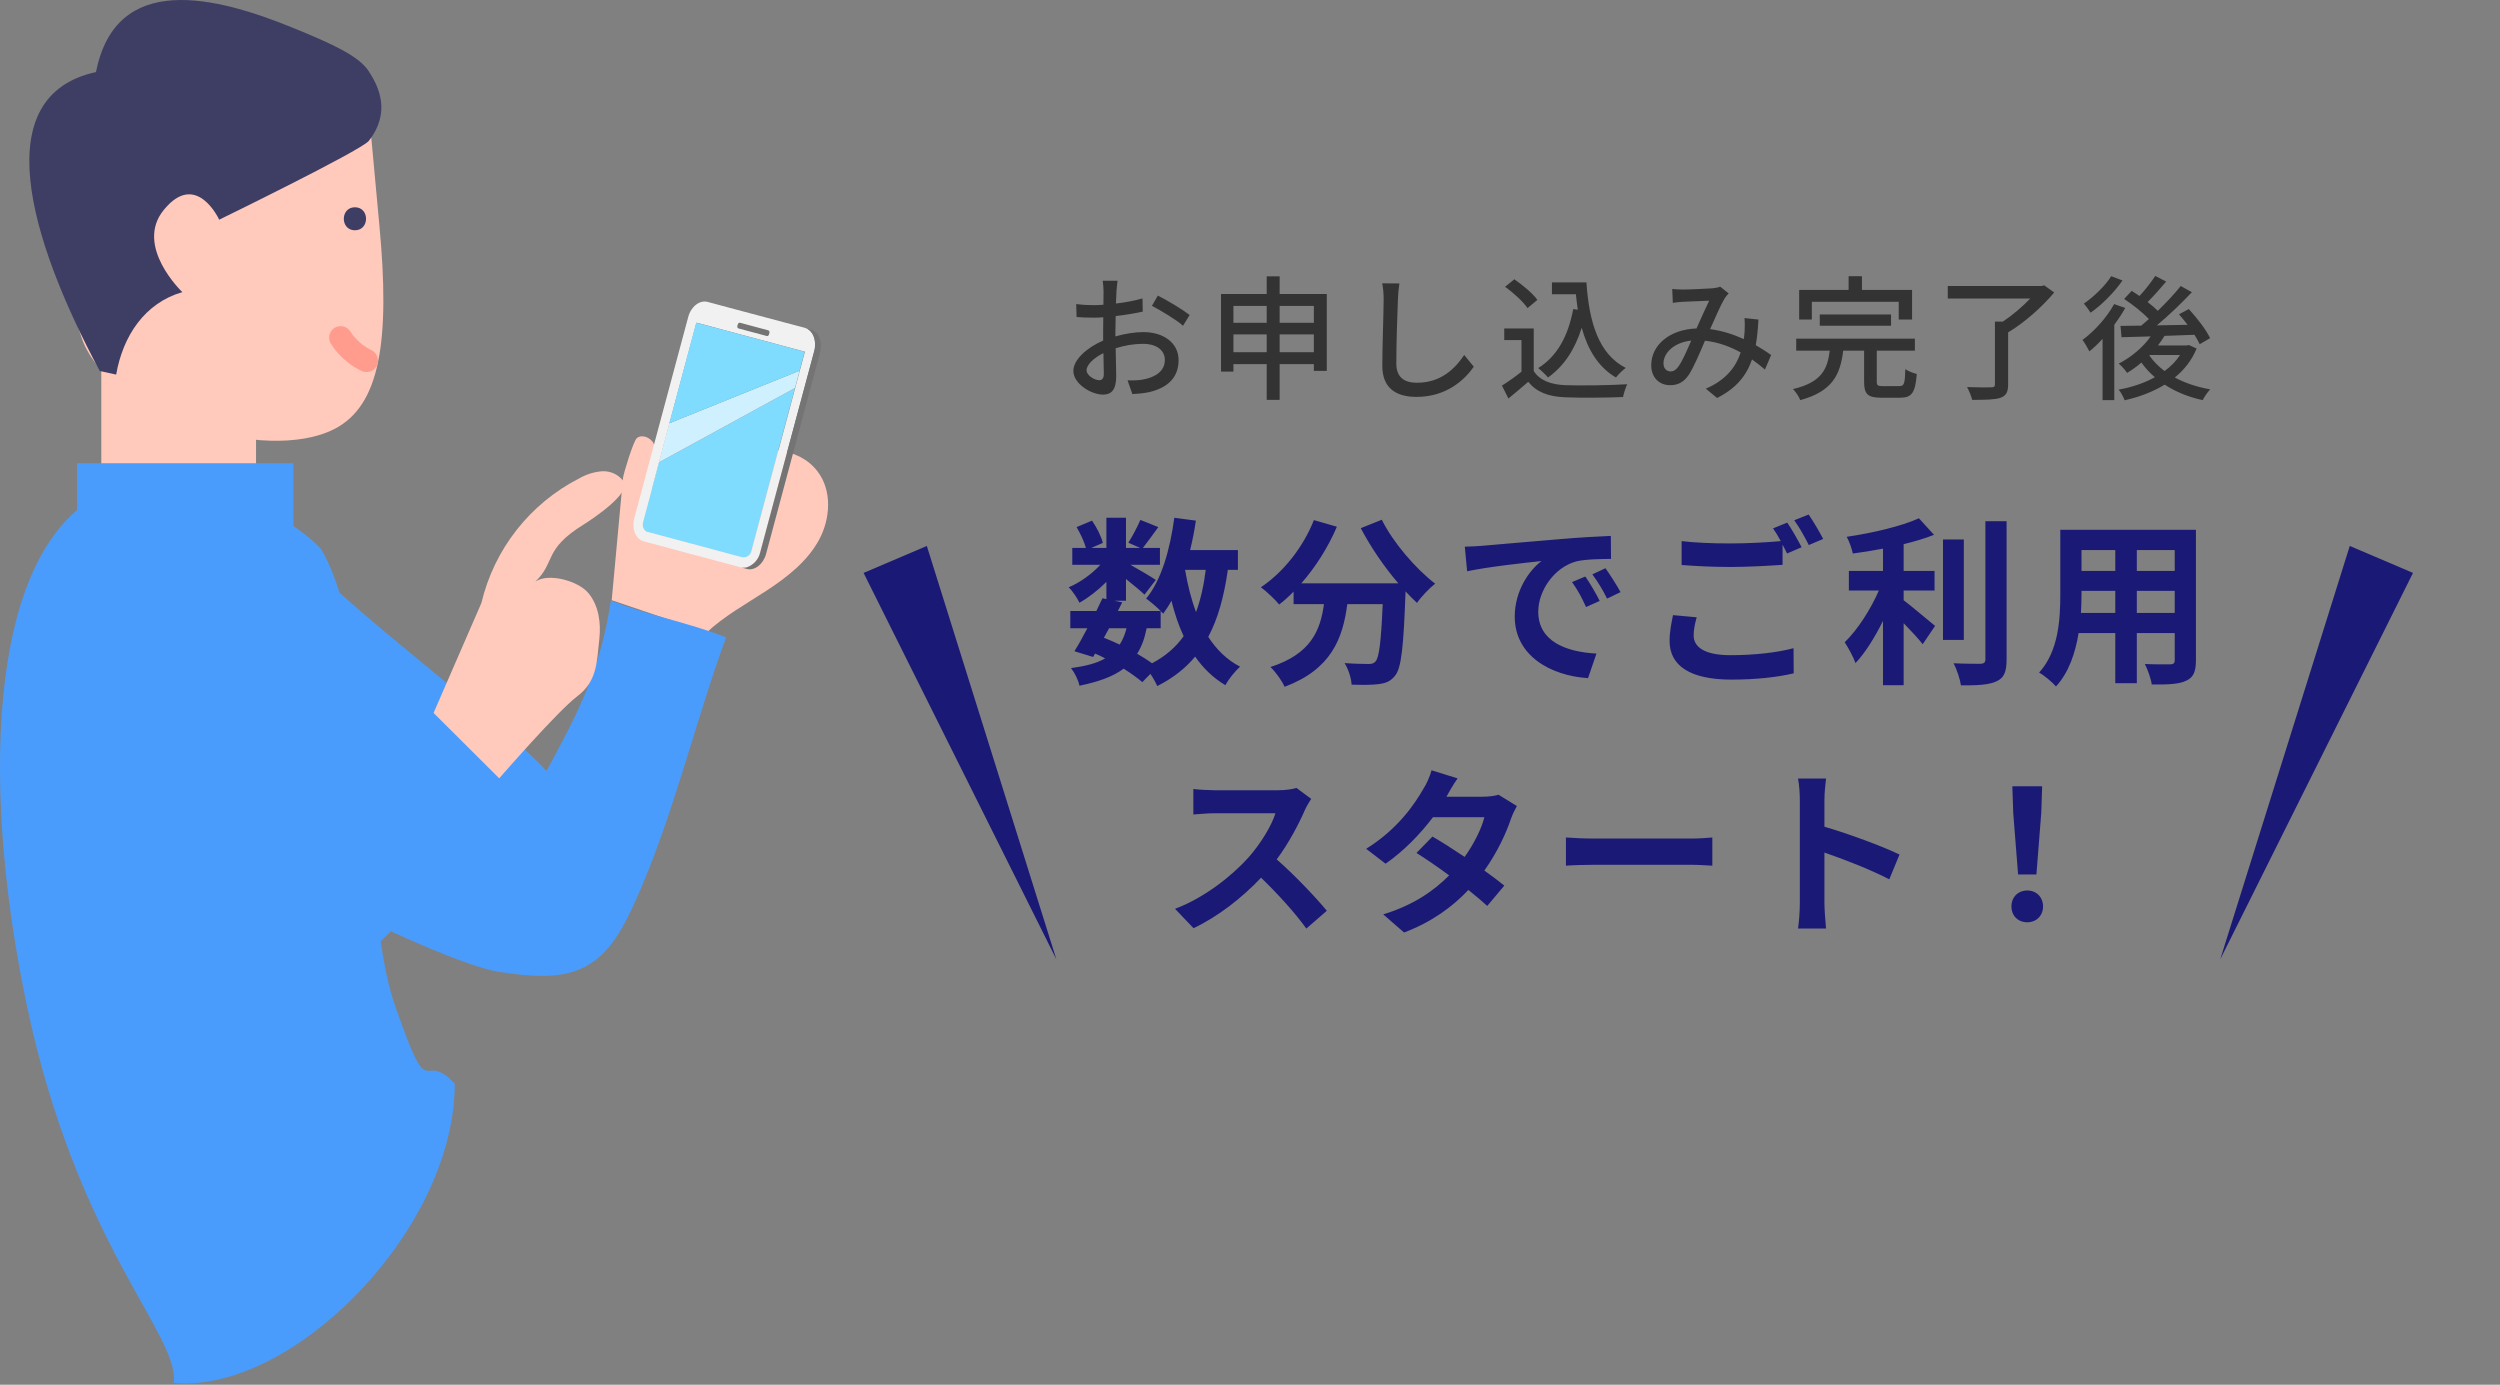 <svg width="668" height="370" viewBox="0 0 668 370" fill="none" xmlns="http://www.w3.org/2000/svg">
<rect x="0" y="0" width="668" height="370" fill="#808080" stroke="none"/>
<path d="M297.946 358.601C297.885 358.687 298.094 358.428 297.946 358.601V358.601Z" fill="#E6C37E"/>
<path d="M4.645 284.387V284.461C4.633 284.35 4.633 284.338 4.645 284.387Z" fill="#E6C37E"/>
<path d="M98.905 33.502C79.967 -6.798 3.132 38.535 22.008 90.834C29.798 111.211 70.898 124.058 89.344 114.632C101.576 108.381 104.307 91.055 101.342 59.91L98.905 33.502Z" fill="#FFC9BB"/>
<path d="M66.16 91.142H29.317C28.074 91.142 27.065 92.15 27.065 93.394V146.75C27.065 147.994 28.074 149.002 29.317 149.002H66.16C67.404 149.002 68.412 147.994 68.412 146.75V93.394C68.412 92.15 67.404 91.142 66.16 91.142Z" fill="#FFC9BB"/>
<path d="M105.513 268.598C95.668 240.295 101.427 173.378 85.824 146.774C75.34 135.231 46.163 123.873 29.403 130.924C-2.837 143.943 -5.606 207.058 6.934 267.515C20.47 332.734 47.911 356.336 46.446 369.515C77.862 372.407 121.51 328.907 121.51 289.53C112.232 279.808 115.357 296.901 105.513 268.598Z" fill="#4A9CFC"/>
<path d="M94.832 55.381C90.882 55.381 90.87 61.534 94.832 61.534C98.795 61.534 98.807 55.381 94.832 55.381Z" fill="#3E3E65"/>
<path d="M97.12 92.297C97.034 92.236 96.96 92.15 96.874 92.076C96.746 91.997 96.623 91.91 96.505 91.817L97.12 92.297Z" fill="#FF9C8E"/>
<path d="M94.623 89.935C94.524 89.812 94.45 89.676 94.352 89.553C94.254 89.43 94.204 89.393 94.143 89.319L94.623 89.935Z" fill="#FF9C8E"/>
<path d="M99.483 93.701C98.549 93.244 97.659 92.7 96.826 92.077C96.912 92.15 96.985 92.237 97.072 92.298L96.456 91.818C96.574 91.911 96.698 91.998 96.826 92.077C95.901 91.324 95.055 90.479 94.303 89.554C94.401 89.677 94.475 89.812 94.573 89.936L94.094 89.32C94.155 89.394 94.241 89.468 94.303 89.554C94.094 89.259 93.872 88.963 93.675 88.656C93.258 87.978 92.605 87.478 91.842 87.253C91.445 87.143 91.031 87.113 90.623 87.166C90.215 87.219 89.822 87.353 89.467 87.561C88.777 87.967 88.27 88.624 88.052 89.394C87.843 90.196 87.953 91.047 88.359 91.769C90.316 94.869 93.087 97.372 96.37 99.005C97.094 99.405 97.943 99.515 98.745 99.312C99.514 99.099 100.172 98.597 100.578 97.909C100.994 97.191 101.109 96.337 100.898 95.534C100.684 94.762 100.176 94.105 99.483 93.701V93.701Z" fill="#FF9C8E"/>
<path d="M195.614 121.61C187.763 124.219 180.737 129.092 172.701 131.098C172.873 129.313 175.494 120.023 174.645 118.46C173.796 116.897 171.532 115.937 170.154 117.082C169.231 117.845 166.597 126.544 166.462 127.738C165.453 138.616 164.448 149.494 163.447 160.372L188.834 168.986C193.608 164.532 199.404 161.369 204.831 157.813C210.258 154.256 215.635 150.085 218.785 144.363C221.935 138.641 222.39 131.036 218.403 125.905C213.432 119.37 203.477 119.001 195.614 121.61Z" fill="#FFC9BB"/>
<path d="M172.086 141.519C172.324 141.829 172.656 142.054 173.033 142.158H173.218H173.415H173.612L173.821 142.22H174.018L174.215 142.281H174.412H174.522L173.033 141.888C172.69 141.855 172.362 141.727 172.086 141.519V141.519Z" fill="#4F4F4F"/>
<path d="M171.888 141.138C171.699 140.757 171.622 140.33 171.667 139.907C171.622 140.33 171.699 140.757 171.888 141.138V141.138Z" fill="#4F4F4F"/>
<path d="M205.31 89.702C205.266 89.745 205.21 89.774 205.15 89.788C205.21 89.774 205.266 89.745 205.31 89.702V89.702Z" fill="#E6E6E6"/>
<path d="M205.532 89.344C205.493 89.484 205.411 89.609 205.298 89.701C205.411 89.609 205.493 89.484 205.532 89.344V89.344Z" fill="#E6E6E6"/>
<path d="M205.31 88.273L197.718 86.231C197.484 86.169 197.226 86.378 197.139 86.686L197.029 87.08C196.982 87.207 196.986 87.348 197.038 87.473C197.09 87.599 197.188 87.7 197.312 87.756L204.904 89.787C204.965 89.799 205.028 89.799 205.089 89.787C205.149 89.773 205.204 89.743 205.249 89.701C205.362 89.609 205.443 89.484 205.482 89.344L205.581 88.95C205.631 88.824 205.631 88.683 205.581 88.558C205.53 88.432 205.433 88.33 205.31 88.273V88.273Z" fill="#E6E6E6"/>
<path d="M173.058 142.099L192.07 147.193L174.608 142.517L173.058 142.099Z" fill="#4F4F4F"/>
<path d="M215.093 87.634L216.656 88.052L194.297 82.06L215.093 87.634Z" fill="#4F4F4F"/>
<path d="M176.01 123.567L171.74 139.564C171.693 139.703 171.668 139.848 171.667 139.995C171.622 140.417 171.699 140.844 171.888 141.225C172.002 141.458 172.164 141.664 172.364 141.829C172.563 141.994 172.795 142.116 173.045 142.185L174.608 142.603L192.967 147.526L198.296 148.953C198.427 148.965 198.559 148.965 198.69 148.953C199.16 148.945 199.614 148.781 199.982 148.487C200.349 148.193 200.609 147.786 200.72 147.329L212.41 103.693L176.01 123.591V123.567Z" fill="#7FDCFF"/>
<path d="M178.829 113.094L176.023 123.566L212.423 103.668L213.654 99.041L178.829 113.094Z" fill="#CFF0FF"/>
<path d="M213.653 99.041L212.423 103.668L213.653 99.041Z" fill="#D7F3F7"/>
<path d="M215.155 87.633L194.236 82.059L189.08 80.669C186.963 80.103 184.625 81.899 183.887 84.717L169.477 138.48C168.726 141.261 169.846 144.017 171.938 144.633L197.903 151.585C198.164 151.654 198.433 151.687 198.702 151.684C198.972 151.681 199.24 151.648 199.503 151.585C200.399 151.276 201.201 150.741 201.83 150.032C202.46 149.323 202.895 148.464 203.096 147.537L217.616 93.725C218.305 90.944 217.198 88.2 215.155 87.633ZM213.715 99.041L212.485 103.668L200.795 147.303C200.683 147.76 200.424 148.167 200.056 148.461C199.689 148.755 199.234 148.919 198.764 148.927C198.633 148.939 198.501 148.939 198.371 148.927L193.042 147.5L192.144 147.254L173.12 142.159C172.87 142.09 172.638 141.969 172.438 141.803C172.239 141.638 172.077 141.432 171.963 141.199C171.774 140.818 171.697 140.392 171.741 139.969C171.743 139.822 171.768 139.677 171.815 139.538L176.085 123.541L178.891 113.069L186.089 86.206L215.081 93.971L213.715 99.041Z" fill="#F1F1F1"/>
<path d="M186.028 86.219L178.829 113.094L213.654 99.041L215.007 93.984L187.591 86.637L186.028 86.219Z" fill="#7FDCFF"/>
<path d="M216.643 88.051L215.093 87.633C217.197 88.199 218.304 90.943 217.554 93.786L203.144 147.548C202.944 148.475 202.508 149.335 201.879 150.044C201.249 150.753 200.447 151.288 199.551 151.597C199.289 151.66 199.02 151.693 198.751 151.695C198.481 151.699 198.212 151.666 197.951 151.597L199.514 152.015C201.618 152.581 203.956 150.785 204.707 147.967L219.117 94.204C219.867 91.361 218.76 88.605 216.643 88.051Z" fill="#747474"/>
<path d="M205.31 88.273L197.718 86.231C197.484 86.169 197.226 86.378 197.139 86.686L197.029 87.08C196.982 87.207 196.986 87.348 197.038 87.473C197.09 87.599 197.188 87.7 197.312 87.756L204.904 89.787C204.965 89.799 205.028 89.799 205.089 89.787C205.149 89.773 205.204 89.743 205.249 89.701C205.362 89.609 205.443 89.484 205.482 89.344L205.581 88.95C205.631 88.824 205.631 88.683 205.581 88.558C205.53 88.432 205.433 88.33 205.31 88.273V88.273Z" fill="#747474"/>
<path d="M146.023 206.001C131.146 189.868 83.105 156.127 71.132 137.742L68.72 228.741C78.232 237.269 120.907 257.844 133.545 259.714C141.42 260.871 149.973 261.917 156.925 257.991C163.3 254.374 166.77 247.347 169.822 240.665C179.789 218.515 185.647 193.129 194.002 170.315C184.244 166.377 172.984 164.396 163.238 160.47C160.408 178.818 154.92 189.708 146.023 206.001Z" fill="#4A9CFC"/>
<path d="M84.483 207.021C84.483 207.021 61.878 181.819 50.975 164.899L15.289 198.395C26.364 223.006 55.257 243.925 79.918 261.338C82.859 262.224 91.165 260.009 93.454 258.409C113.142 244.073 136.596 209.371 136.596 209.371L112.662 189.375L84.483 207.021Z" fill="#4A9CFC"/>
<path d="M160.924 125.916C158.756 126.081 156.653 126.733 154.772 127.823C148.265 131.148 142.557 135.846 138.045 141.593C133.532 147.34 130.321 153.999 128.635 161.109L115.85 190.495L133.397 207.969C133.397 207.969 148.927 190.077 154.218 186.065C159.509 182.053 159.436 177.279 160.149 170.683C160.58 166.548 160.063 162.008 157.307 158.574C154.55 155.141 146.404 153 143.032 155.424C148.508 150.219 145.124 146.872 155.842 140.215C158.673 138.467 168.529 131.785 166.72 128.746C166.072 127.823 165.201 127.079 164.187 126.584C163.174 126.089 162.051 125.859 160.924 125.916V125.916Z" fill="#FFC9BB"/>
<path d="M78.564 7.55C57.558 -1.064 30.966 -7.684 25.65 19.252C-3.194 25.541 7.327 63.011 26.659 99.14L31.04 100.087C32.836 89.751 38.694 80.94 48.723 78.06C48.723 78.06 35.777 65.755 43.8 56.046C52.488 45.414 58.567 58.704 58.567 58.704C58.567 58.704 95.927 40.479 98.486 37.711C104.639 29.958 101.119 22.944 98.486 18.969C95.853 14.995 89.122 11.869 78.564 7.55Z" fill="#3E3E65"/>
<path d="M78.379 123.775H20.605V154.588H78.379V123.775Z" fill="#4A9CFC"/>
<path d="M310.128 167.864V163.256C310.416 163.544 310.608 163.784 310.8 163.976C311.568 162.92 312.336 161.768 313.008 160.52C313.872 163.976 314.928 167.144 316.272 169.976C314.16 172.952 311.376 175.352 307.824 177.224C306.72 176.408 305.328 175.544 303.84 174.68C305.04 172.808 305.856 170.552 306.384 167.864H310.128ZM296.352 167.864H301.008C300.576 169.592 299.952 171.032 299.184 172.232C297.792 171.56 296.4 170.984 294.96 170.408L296.352 167.864ZM322.176 152.264C321.648 156.488 320.784 160.28 319.584 163.544C318.288 160.088 317.328 156.296 316.656 152.264H322.176ZM330.768 152.264V146.984H318C318.624 144.44 319.152 141.8 319.536 139.112L313.776 138.344C312.624 146.888 310.32 155.048 306.24 159.944C307.296 160.664 309.024 162.152 310.128 163.256H298.704L299.856 160.952L297.792 160.52H300.864V154.712C302.736 156.2 304.752 157.88 305.808 158.888L308.832 154.952C307.776 154.232 304.368 152.216 302.064 150.92H309.936V146.408H305.376C306.528 144.92 308.016 142.904 309.504 140.84L304.704 138.92C303.936 140.744 302.592 143.288 301.488 145.016L304.656 146.408H300.864V138.344H295.632V146.408H291.6L294.672 145.064C294.288 143.384 293.04 140.936 291.792 139.112L287.664 140.84C288.672 142.568 289.728 144.776 290.16 146.408H286.512V150.92H294C291.696 153.416 288.48 155.72 285.552 156.92C286.608 157.928 287.808 159.8 288.432 161.048C290.832 159.704 293.424 157.688 295.632 155.48V160.088L294.576 159.848C294.096 160.904 293.52 162.056 292.944 163.256H285.984V167.864H290.544C289.344 170.168 288.144 172.328 287.088 174.008L292.08 175.544L292.608 174.632C293.52 175.016 294.432 175.448 295.296 175.928C293.04 177.224 290.064 177.992 286.176 178.52C287.088 179.672 288.096 181.592 288.432 183.224C293.568 182.168 297.408 180.776 300.24 178.664C302.208 179.912 303.936 181.16 305.232 182.264L307.392 180.056C308.16 181.208 308.88 182.504 309.216 183.32C313.392 181.208 316.704 178.616 319.344 175.448C321.504 178.568 324.144 181.112 327.408 183.08C328.272 181.496 330.048 179.288 331.344 178.136C327.84 176.312 325.056 173.576 322.848 170.168C325.44 165.32 327.072 159.368 328.08 152.264H330.768ZM363.6 141.128C366.24 146.168 369.84 151.448 373.632 155.864H347.712C351.504 151.544 354.864 146.264 357.216 140.744L351.072 138.968C348.192 146.264 342.912 152.888 336.912 156.92C338.304 157.928 340.752 160.232 341.808 161.528C343.104 160.52 344.4 159.368 345.648 158.072V161.432H353.76C352.8 168.44 350.304 174.728 339.456 178.232C340.848 179.528 342.528 181.88 343.248 183.512C355.68 178.856 358.8 170.648 360 161.432H369.456C369.024 171.464 368.496 175.736 367.536 176.744C367.008 177.32 366.48 177.416 365.616 177.416C364.416 177.416 361.92 177.368 359.28 177.176C360.288 178.808 361.056 181.208 361.152 182.936C363.984 183.032 366.768 183.032 368.4 182.792C370.272 182.552 371.568 182.072 372.768 180.536C374.448 178.52 375.024 172.856 375.552 158.36V158.024C376.608 159.128 377.616 160.184 378.624 161.096C379.728 159.464 381.936 157.16 383.472 155.96C378.24 151.928 372.24 144.968 369.216 138.872L363.6 141.128ZM391.392 146.072L392.016 152.648C397.584 151.448 407.376 150.392 411.888 149.912C408.624 152.36 404.736 157.832 404.736 164.744C404.736 175.16 414.24 180.536 424.32 181.208L426.576 174.632C418.416 174.2 411.024 171.368 411.024 163.448C411.024 157.736 415.392 151.544 421.2 150.008C423.744 149.384 427.872 149.384 430.464 149.336L430.416 143.192C427.008 143.336 421.776 143.624 416.832 144.056C408.048 144.776 400.128 145.496 396.096 145.832C395.184 145.928 393.312 146.024 391.392 146.072ZM423.6 154.04L420.048 155.528C421.584 157.688 422.592 159.56 423.792 162.2L427.44 160.568C426.528 158.696 424.8 155.768 423.6 154.04ZM428.976 151.832L425.472 153.464C427.008 155.576 428.112 157.352 429.408 159.944L433.008 158.216C432 156.344 430.176 153.512 428.976 151.832ZM453.36 164.936L447.024 164.36C446.688 166.184 446.112 168.488 446.112 171.272C446.112 177.896 451.632 181.592 462.624 181.592C469.344 181.592 475.104 180.92 479.28 179.912L479.232 173.192C475.008 174.344 468.864 175.064 462.384 175.064C455.472 175.064 452.544 172.904 452.544 169.784C452.544 168.2 452.88 166.664 453.36 164.936ZM477.552 139.64L473.76 141.176C474.432 142.136 475.152 143.336 475.824 144.584C472.128 144.92 466.944 145.208 462.384 145.208C457.344 145.208 452.88 145.016 449.328 144.584V150.968C453.216 151.256 457.392 151.496 462.432 151.496C466.992 151.496 472.944 151.16 476.304 150.92V145.544C476.736 146.36 477.168 147.176 477.504 147.896L481.392 146.216C480.48 144.44 478.752 141.368 477.552 139.64ZM483.264 137.48L479.424 139.016C480.768 140.84 482.304 143.624 483.312 145.64L487.152 144.008C486.288 142.328 484.512 139.256 483.264 137.48ZM508.656 157.784H516.912V152.552H508.656V145.4C511.584 144.68 514.368 143.864 516.768 142.904L512.736 138.488C508.08 140.6 500.352 142.424 493.44 143.432C494.112 144.632 494.832 146.648 495.072 147.896C497.664 147.56 500.4 147.128 503.136 146.6V152.552H494.016V157.784H502.032C499.872 162.776 496.368 168.248 492.912 171.608C493.824 173.048 495.216 175.496 495.792 177.176C498.432 174.392 500.976 170.264 503.136 165.896V183.08H508.656V166.52C510.576 168.488 512.592 170.648 513.744 172.136L517.056 167.24C515.76 166.232 511.008 162.152 508.656 160.376V157.784ZM524.736 144.152H519.168V170.984H524.736V144.152ZM530.496 139.256V176.168C530.496 177.032 530.112 177.32 529.2 177.368C528.192 177.368 525.12 177.368 522 177.224C522.864 178.856 523.728 181.496 523.968 183.128C528.336 183.176 531.552 182.984 533.52 182.024C535.488 181.112 536.16 179.528 536.16 176.216V139.256H530.496ZM570.96 163.784V157.88H581.088V163.784H570.96ZM556.032 163.784C556.128 162.008 556.176 160.28 556.176 158.744V157.88H565.2V163.784H556.032ZM565.2 146.984V152.552H556.176V146.984H565.2ZM581.088 152.552H570.96V146.984H581.088V152.552ZM586.752 141.56H550.512V158.696C550.512 165.416 550.08 173.96 544.848 179.72C546.144 180.392 548.448 182.36 549.36 183.416C552.816 179.672 554.544 174.392 555.408 169.16H565.2V182.552H570.96V169.16H581.088V176.36C581.088 177.224 580.752 177.512 579.84 177.512C578.976 177.512 575.808 177.56 573.12 177.416C573.84 178.904 574.752 181.352 574.944 182.888C579.264 182.936 582.192 182.84 584.16 181.88C586.08 181.016 586.752 179.48 586.752 176.408V141.56ZM350.352 213.456L346.416 210.528C345.456 210.864 343.536 211.152 341.472 211.152H324.528C323.088 211.152 320.16 211.008 318.864 210.816V217.632C319.872 217.584 322.512 217.296 324.528 217.296H340.8C339.744 220.704 336.816 225.456 333.648 229.056C329.136 234.096 321.696 239.952 313.968 242.832L318.912 248.016C325.488 244.896 331.872 239.904 336.96 234.528C341.472 238.896 345.936 243.792 349.056 248.112L354.528 243.36C351.696 239.904 345.888 233.76 341.136 229.632C344.352 225.312 347.04 220.176 348.672 216.432C349.104 215.472 349.968 213.984 350.352 213.456ZM389.472 207.984L382.512 205.824C382.08 207.456 381.072 209.664 380.304 210.816C377.904 214.992 373.44 221.568 365.04 226.8L370.224 230.784C375.072 227.424 379.536 222.816 382.896 218.352H396.624C395.904 221.328 393.84 225.504 391.344 228.96C388.32 226.944 385.296 224.976 382.752 223.536L378.48 227.904C380.928 229.44 384.096 231.6 387.216 233.904C383.232 237.888 377.904 241.776 369.6 244.32L375.168 249.168C382.656 246.336 388.128 242.256 392.352 237.792C394.32 239.376 396.096 240.864 397.392 242.064L401.952 236.64C400.56 235.488 398.688 234.096 396.624 232.608C400.032 227.808 402.432 222.672 403.728 218.784C404.16 217.584 404.784 216.288 405.312 215.376L400.416 212.352C399.36 212.688 397.728 212.88 396.24 212.88H386.496C387.072 211.824 388.272 209.664 389.472 207.984ZM418.416 223.776V231.312C420.192 231.168 423.408 231.072 426.144 231.072H451.92C453.936 231.072 456.384 231.264 457.536 231.312V223.776C456.288 223.872 454.176 224.064 451.92 224.064H426.144C423.648 224.064 420.144 223.92 418.416 223.776ZM480.912 241.392C480.912 243.312 480.72 246.192 480.432 248.112H487.92C487.728 246.144 487.488 242.784 487.488 241.392V227.808C492.672 229.584 499.872 232.368 504.816 234.96L507.552 228.336C503.136 226.176 493.92 222.768 487.488 220.896V213.792C487.488 211.824 487.728 209.712 487.92 208.032H480.432C480.768 209.712 480.912 212.112 480.912 213.792V241.392ZM539.232 233.664H544.128L545.424 217.248L545.664 210.096H537.696L537.936 217.248L539.232 233.664ZM541.68 246.432C544.08 246.432 545.904 244.704 545.904 242.208C545.904 239.664 544.08 237.936 541.68 237.936C539.28 237.936 537.456 239.664 537.456 242.208C537.456 244.704 539.232 246.432 541.68 246.432Z" fill="#1A1A76"/>
<path d="M247.647 145.877L282.261 256.345L230.748 153.083L247.647 145.877Z" fill="#1A1A76"/>
<path d="M627.857 145.877L593.243 256.345L644.756 153.083L627.857 145.877Z" fill="#1A1A76"/>
<path d="M298.612 75.02H294.652C294.76 75.668 294.868 77.108 294.868 77.864C294.868 78.512 294.832 79.808 294.832 81.428C293.932 81.5 293.104 81.536 292.348 81.536C291.016 81.536 289.612 81.5 287.56 81.248L287.668 84.704C288.856 84.812 290.224 84.884 292.42 84.884C293.104 84.884 293.896 84.848 294.796 84.776C294.76 86.144 294.76 87.512 294.76 88.772C294.76 89.492 294.76 90.248 294.76 91.004C290.512 92.84 286.804 96.044 286.804 99.104C286.804 102.56 291.592 105.44 294.724 105.44C296.848 105.44 298.252 104.324 298.252 100.508C298.252 99.068 298.144 96.044 298.108 93.056C300.484 92.3 302.968 91.868 305.488 91.868C308.764 91.868 311.248 93.416 311.248 96.188C311.248 99.212 308.62 100.796 305.596 101.372C304.264 101.66 302.716 101.66 301.276 101.624L302.572 105.296C303.904 105.224 305.524 105.116 307.144 104.756C312.436 103.496 314.92 100.508 314.92 96.224C314.92 91.616 310.888 88.736 305.524 88.736C303.328 88.736 300.664 89.132 298.036 89.888C298.036 89.456 298.036 89.024 298.036 88.628C298.036 87.332 298.072 85.892 298.108 84.452C300.592 84.164 303.256 83.732 305.344 83.264L305.272 79.736C303.292 80.312 300.7 80.816 298.18 81.104C298.252 79.808 298.288 78.656 298.324 77.792C298.396 76.928 298.504 75.704 298.612 75.02ZM309.376 78.98L307.792 81.716C310.06 82.904 314.38 85.46 316.108 87.044L317.872 84.164C316.072 82.76 312.04 80.312 309.376 78.98ZM290.332 98.924C290.332 97.484 292.204 95.648 294.832 94.352C294.868 96.692 294.94 98.78 294.94 99.932C294.94 101.12 294.436 101.588 293.716 101.588C292.492 101.588 290.332 100.364 290.332 98.924ZM341.92 94.1V89.348H351.064V94.1H341.92ZM329.572 94.1V89.348H338.464V94.1H329.572ZM338.464 81.752V86.252H329.572V81.752H338.464ZM351.064 81.752V86.252H341.92V81.752H351.064ZM341.92 78.548V73.832H338.464V78.548H326.26V99.284H329.572V97.304H338.464V106.844H341.92V97.304H351.064V99.104H354.52V78.548H341.92ZM373.924 75.74L369.316 75.704C369.568 76.892 369.712 78.368 369.712 79.88C369.712 83.336 369.352 92.624 369.352 97.736C369.352 103.712 373.024 106.052 378.496 106.052C386.56 106.052 391.42 101.408 393.796 97.988L391.24 94.856C388.648 98.708 384.868 102.272 378.568 102.272C375.436 102.272 373.096 100.976 373.096 97.16C373.096 92.192 373.348 83.876 373.528 79.88C373.564 78.584 373.708 77.072 373.924 75.74ZM414.676 75.452V78.62H421.084C421.228 80.024 421.372 81.428 421.588 82.76L420.364 82.58C419.032 89.708 416.116 95.18 411.004 98.348C411.796 98.96 413.092 100.22 413.632 100.868C417.88 97.844 420.796 93.416 422.632 87.584C424.252 93.416 427.024 98.06 431.776 100.868C432.424 100.04 433.612 98.852 434.404 98.312C427.132 94.604 424.612 86.072 423.892 75.452H414.676ZM410.788 80.132C409.564 78.404 406.864 76.172 404.632 74.624L402.148 76.64C404.416 78.224 407.008 80.636 408.16 82.328L410.788 80.132ZM409.816 87.764H401.932V90.86H406.54V99.32C404.848 100.688 402.94 102.02 401.32 103.028L403.048 106.484C404.92 104.936 406.648 103.496 408.34 102.02C410.608 104.792 413.704 105.98 418.276 106.16C422.38 106.34 429.616 106.268 433.684 106.088C433.864 105.044 434.404 103.46 434.8 102.668C430.3 102.956 422.308 103.064 418.312 102.92C414.352 102.776 411.4 101.624 409.816 99.14V87.764ZM446.824 77.216L446.968 80.924C447.868 80.78 449.02 80.672 449.776 80.636C451.396 80.564 455.248 80.384 456.688 80.348C455.716 82.328 454.492 85.136 453.304 87.764C446.176 88.016 441.208 92.156 441.208 97.592C441.208 100.904 443.368 102.92 446.248 102.92C448.372 102.92 449.884 102.128 451.252 100.148C452.584 98.096 454.24 94.172 455.572 91.04C459.064 91.4 462.304 92.624 465.112 94.172C463.924 97.808 461.368 101.48 455.788 103.856L458.812 106.34C463.852 103.784 466.624 100.472 468.136 96.044C469.396 96.944 470.548 97.844 471.592 98.744L473.248 94.856C472.132 94.064 470.764 93.164 469.144 92.228C469.504 90.176 469.72 87.872 469.864 85.388L466.12 84.992C466.228 86.036 466.228 87.332 466.156 88.556C466.12 89.204 466.048 89.888 465.94 90.608C463.276 89.384 460.216 88.376 456.94 87.944C458.38 84.704 459.856 81.32 460.828 79.736C461.116 79.268 461.476 78.836 461.908 78.404L459.64 76.604C459.1 76.82 458.308 76.964 457.552 77.036C455.968 77.144 451.612 77.36 449.668 77.36C448.912 77.36 447.76 77.324 446.824 77.216ZM444.484 97.088C444.484 94.388 447.184 91.508 451.9 91.004C450.748 93.632 449.56 96.476 448.408 98.024C447.724 98.924 447.148 99.248 446.392 99.248C445.384 99.248 444.484 98.528 444.484 97.088ZM484.12 80.636H507.34V85.388H510.904V77.468H497.512V73.796H493.948V77.468H480.736V85.388H484.12V80.636ZM505.288 87.044V84.02H486.244V87.044H505.288ZM503.092 103.172C501.724 103.172 501.472 102.992 501.472 101.948V93.704H511.66V90.5H479.944V93.704H488.908C488.296 98.672 486.712 102.164 479.08 103.964C479.8 104.648 480.736 106.052 481.024 106.916C489.664 104.576 491.716 100.076 492.508 93.704H498.088V101.984C498.088 105.26 498.988 106.268 502.66 106.268H507.772C510.832 106.268 511.768 104.936 512.164 99.932C511.228 99.68 509.824 99.176 509.104 98.636C508.996 102.596 508.78 103.172 507.484 103.172H503.092ZM546.22 76.244L545.464 76.424H520.444V79.772H542.476C540.46 81.896 537.724 84.236 535.168 85.928H533.044V102.704C533.044 103.316 532.792 103.496 532.036 103.496C531.208 103.532 528.4 103.532 525.592 103.424C526.132 104.396 526.744 105.872 526.96 106.844C530.488 106.844 532.972 106.808 534.484 106.304C536.032 105.764 536.572 104.792 536.572 102.74V88.808C540.964 86.216 545.716 81.932 548.884 78.152L546.22 76.244ZM564.112 73.796C562.6 76.28 559.504 79.268 556.804 81.14C557.344 81.716 558.208 82.904 558.604 83.552C561.664 81.428 564.976 78.044 567.136 74.948L564.112 73.796ZM564.904 81.248C562.888 84.884 559.612 88.52 556.444 90.824C556.984 91.544 557.956 93.2 558.28 93.884C559.468 92.948 560.656 91.796 561.808 90.536V106.916H564.94V86.792C566.02 85.316 567.028 83.804 567.856 82.292L564.904 81.248ZM574.372 94.856H582.508C581.464 96.476 580.06 97.916 578.368 99.14C576.748 97.916 575.344 96.512 574.3 94.964L574.372 94.856ZM584.884 92.192L584.308 92.3H576.604C577.252 91.472 577.828 90.608 578.368 89.744C580.96 89.672 583.696 89.564 586.36 89.456C586.936 90.392 587.44 91.256 587.764 91.976L590.536 90.356C589.528 88.16 587.008 84.92 584.848 82.58L582.22 83.984C582.976 84.848 583.768 85.784 584.524 86.792C581.716 86.864 578.944 86.9 576.316 86.936C579.52 84.272 582.94 80.96 585.676 78.08L582.688 76.424C581.068 78.476 578.872 80.816 576.568 83.048C575.812 82.292 574.876 81.5 573.832 80.708C575.416 79.16 577.216 77.108 578.8 75.236L575.884 73.724C574.84 75.344 573.184 77.468 571.672 79.088C570.952 78.584 570.232 78.152 569.584 77.72L567.568 79.88C569.872 81.392 572.536 83.516 574.192 85.244C573.508 85.856 572.788 86.468 572.14 87.008C570.052 87.044 568.18 87.08 566.596 87.08L566.884 90.104C569.116 90.032 571.78 89.96 574.66 89.888C572.572 92.876 569.404 95.468 566.128 97.16C566.848 97.7 567.928 98.996 568.36 99.644C569.656 98.852 570.952 97.952 572.176 96.872C573.22 98.312 574.408 99.644 575.776 100.796C572.896 102.38 569.548 103.496 566.092 104.108C566.704 104.756 567.388 106.124 567.712 106.952C571.564 106.088 575.236 104.72 578.404 102.776C581.32 104.684 584.74 106.088 588.556 106.916C588.988 106.052 589.888 104.72 590.572 104.036C587.08 103.424 583.84 102.344 581.104 100.868C583.624 98.816 585.64 96.296 586.936 93.128L584.884 92.192Z" fill="#333333"/>
</svg>
